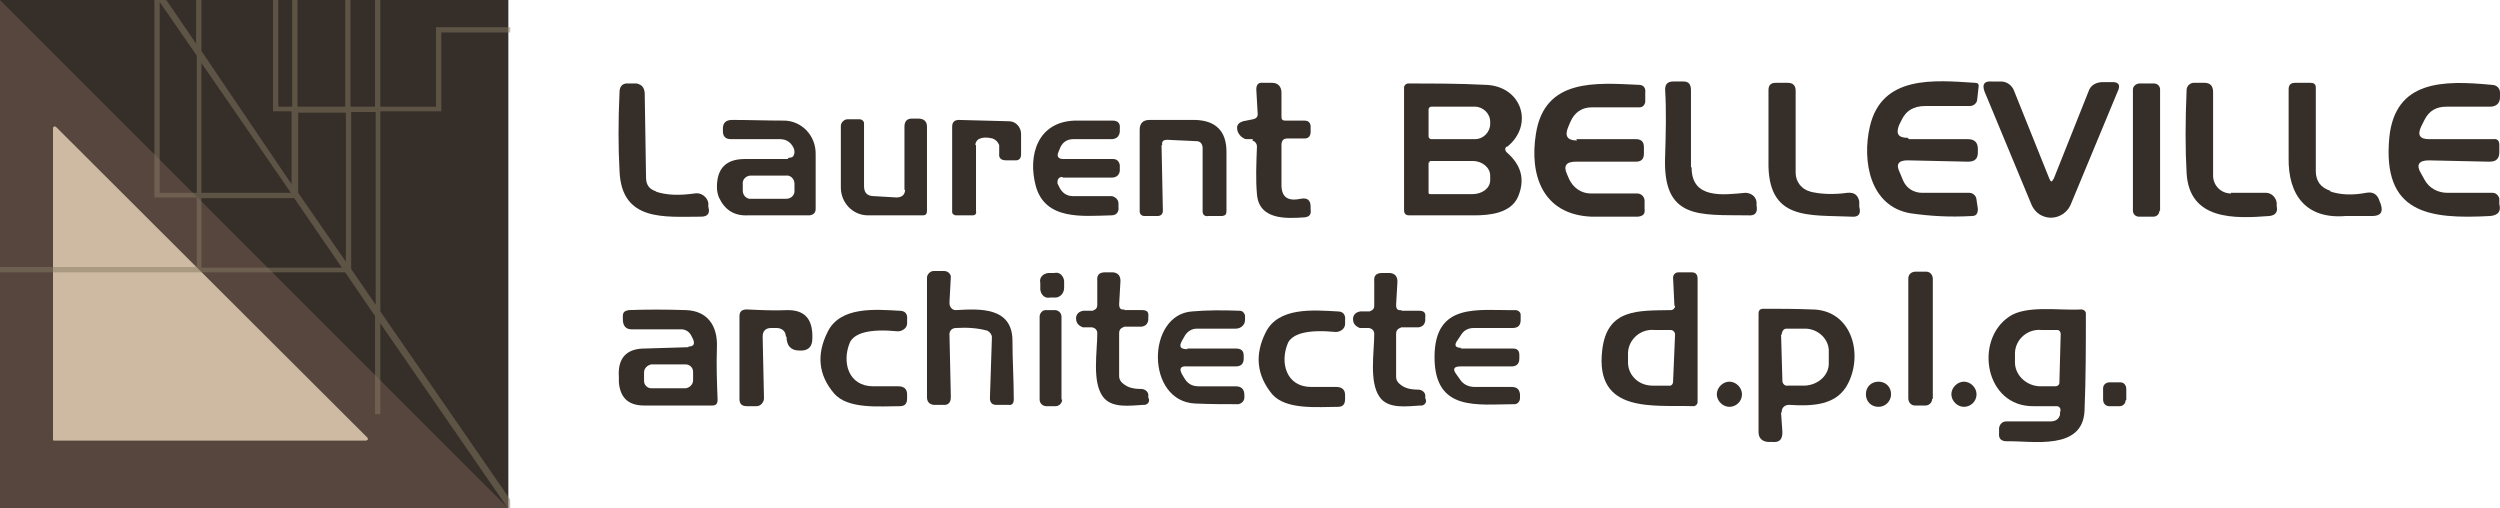 <svg xmlns="http://www.w3.org/2000/svg" viewBox="0 0 377.3 76.7"><defs><style>      .cls-1 {        fill: #877b63;        opacity: .5;      }      .cls-2 {        fill: #57463e;      }      .cls-3 {        fill: #362f29;      }      .cls-4 {        fill: #cebaa2;      }    </style></defs><g><g id="Calque_1"><g><g><path class="cls-3" d="M143.3,45.8c0,.5.4,1,.9,1h.1c3.5-.2,8.4-.5,8.5,4.5,0,3.1.2,6.1.2,9,0,.6-.3.9-.8.8h-1.9c-.6,0-.9-.4-.9-1l.3-9.2c0-.4-.3-.8-.7-1-1.5-.4-3-.5-4.7-.4-.7,0-1.1.5-1,1.2l.2,9.2c0,.9-.4,1.3-1.3,1.2h-1.3c-.7-.1-1-.5-1-1.2v-18c0-.5.5-1,1-1h1.6c.5,0,1,.4,1,.9h0c0,0-.2,3.7-.2,3.7h0Z"></path><path class="cls-3" d="M160.6,43.4c0,.8-.5,1.4-1.2,1.5h-.9c-.8.2-1.4-.4-1.5-1.2v-1c-.2-.8.4-1.4,1.2-1.5h.9c.8-.2,1.4.4,1.5,1.2v1Z"></path><path class="cls-3" d="M169.7,46.8h2.7c.7,0,1,.3.9,1v.5c-.1.6-.4.9-1,1h-2.6c-.5.2-.8.4-.8,1v6.5c0,.4.2.8.6,1.1.7.6,1.6.8,2.7.8.5,0,1,.3,1.1.8v.5c.3.5,0,1-.5,1.1,0,0-.1,0-.2,0-2,.1-4.9.6-6.2-1.3-1.6-2.3-.8-6.7-.8-9.5,0-.5-.3-.8-.8-.9h-1.4c-.4-.2-.6-.3-.8-.6-.2-.3-.2-.6-.2-.9.1-.6.5-.9,1.1-1h1.4c.5-.2.7-.4.7-.9v-3.6c-.1-.9.3-1.3,1.2-1.3h1.2c.8.1,1.1.6,1.1,1.3l-.2,3.5c0,.6.2.9.8.8h0Z"></path><path class="cls-3" d="M211.5,46.9h2.7c.7,0,1,.3.9,1v.5c-.1.6-.4.9-1,1h-2.6c-.5.2-.8.4-.8,1v6.5c0,.4.2.8.6,1.1.7.6,1.6.8,2.7.8.5,0,1,.3,1.1.8v.5c.3.5,0,1-.5,1.1,0,0-.1,0-.2,0-2,.1-4.9.6-6.2-1.3-1.6-2.3-.8-6.7-.8-9.5,0-.5-.3-.8-.8-.9h-1.4c-.4-.2-.6-.3-.8-.6-.2-.3-.2-.6-.2-.9.1-.6.5-.9,1.1-1h1.4c.5-.2.7-.4.7-.9v-3.6c-.1-.9.3-1.3,1.2-1.3h1.2c.8.1,1.1.6,1.1,1.3l-.2,3.5c0,.6.2.9.8.8h0Z"></path><path class="cls-3" d="M103.9,52.3c.8,0,1-.4.7-1.1l-.2-.4c-.3-.7-.9-1.1-1.6-1.1h-7.5c-.9,0-1.3-.6-1.3-1.5v-.5c0-.6.3-.8.9-.9,2.7-.1,5.5-.1,8.6,0,3.3.1,4.8,2.4,4.7,5.5-.1,2.9,0,5.5.1,8,0,.6-.2.9-.8.9h-10.3c-2.4,0-3.6-1.2-3.8-3.5v-.8c-.2-2.8,1.1-4.3,3.9-4.3l6.6-.2h0ZM104.6,56.1c0-.6-.5-1.1-1.1-1.1h-5.2c-.6.1-1.1.6-1.1,1.2v1.3c0,.6.5,1.1,1.1,1.1h5.2c.6-.1,1.1-.6,1.1-1.2v-1.3Z"></path><path class="cls-3" d="M118.6,50.8c0-.8-.6-1.3-1.4-1.3h-.8c-.9,0-1.3.5-1.3,1.3l.2,9.3c0,.6-.5,1.2-1.1,1.2h-1.5c-.8,0-1.1-.4-1.1-1.1v-12.5c0-.7.4-1,1.1-1,2.1.1,4.2.2,6.2.1,2.6,0,3.8,1.4,3.7,4.3,0,1.3-.7,1.9-2,1.8-1.3,0-1.9-.8-1.9-2.1h0Z"></path><path class="cls-3" d="M128.3,51.6c-1.3,3-.3,6.7,3.5,6.7,1.3,0,2.6,0,3.8,0,.8,0,1.3.4,1.3,1.2v.6c0,.8-.3,1.2-1.1,1.2-3,0-7.8.5-9.9-1.9-2.4-2.8-2.7-5.9-1-9.3,1.9-3.9,7.2-3.4,10.9-3.2.8,0,1.2.5,1.1,1.3v.6c0,.7-.7,1.2-1.4,1.2h0c-4.2-.4-6.6.2-7.3,1.8h0Z"></path><path class="cls-3" d="M194.4,51.7c-1.3,3-.3,6.7,3.5,6.7,1.3,0,2.6,0,3.8,0,.8,0,1.3.4,1.3,1.2v.6c0,.8-.3,1.2-1.1,1.2-3,0-7.8.5-9.9-1.9-2.3-2.8-2.7-5.9-1-9.3,1.9-3.9,7.2-3.4,10.9-3.2.8,0,1.2.5,1.1,1.3v.6c0,.7-.7,1.2-1.4,1.2h0c-4.2-.4-6.6.2-7.3,1.8h0Z"></path><path class="cls-3" d="M160.3,60.3c0,.5-.4,1-1,1h-1.4c-.5,0-1-.4-1-1v-12.5c0-.5.4-1,.9-1h1.4c.5,0,1,.4,1,1v12.5Z"></path><path class="cls-3" d="M179.2,52.6h7.3c.8,0,1.2.3,1.2,1.1v.4c0,.8-.4,1.2-1.2,1.2h-7.3c-1-.1-1.3.3-.8,1.2l.3.5c.5.9,1.2,1.3,2.2,1.3h5.6c.9,0,1.3.5,1.3,1.3v.4c0,.5-.4.9-.9,1h0c-2.1,0-4.3,0-6.5-.1-7.5-.3-7.4-13.4-.5-13.9,2.3-.2,4.7-.2,7.2-.1.4,0,.7.3.8.7,0,.2,0,.4,0,.7,0,.7-.6,1.3-1.4,1.3h-5.9c-.7,0-1.4.4-1.8,1.1l-.4.7c-.5.9-.3,1.3.8,1.3h0Z"></path><path class="cls-3" d="M220.4,52.6h7.9c.7,0,1,.3,1,1v.5c0,.8-.4,1.2-1.2,1.2h-7.7c-1,0-1.2.4-.6,1.2l.5.7c.5.8,1.3,1.2,2.3,1.2h5.5c.8,0,1.2.3,1.3,1.1v.6c0,.5-.4.9-.8.9h0c-5.6,0-12.1,1.2-12.1-7.1,0-8.4,6.7-7,12.2-7.1.4,0,.8.3.8.7,0,0,0,.1,0,.2,0,.2,0,.4,0,.6,0,.8-.4,1.2-1.2,1.2h-5.9c-.7,0-1.4.3-1.8.9l-.6.9c-.6.8-.4,1.2.6,1.2h0Z"></path></g><g><path class="cls-3" d="M252.7,46.1l-.2-4.2c0-.4.3-.8.8-.8h2c.6,0,.9.3.9,1v18.6c0,.3-.3.6-.6.6h0c-6-.2-14.9,1.2-13.8-8.4.7-6.4,5.5-6,10.4-6.1.3,0,.6-.3.6-.6h0s0,0,0,0ZM252.5,57.6l.3-7.1c0-.4-.3-.7-.7-.7h-2.4c-2.1-.2-3.9,1.4-4,3.4v1.3c-.1,2,1.5,3.7,3.7,3.7h2.4c.4.1.7-.2.7-.6h0Z"></path><path class="cls-3" d="M268.8,62.3l.2,2.9c0,1.1-.4,1.6-1.5,1.5h-.7c-.9-.1-1.4-.6-1.4-1.5v-17.9c0-.4.2-.7.7-.7,2.5,0,4.9,0,7.3.1,5.9,0,7.8,6.4,5.6,11-1.7,3.6-5.6,3.6-9,3.4-.6,0-1.1.4-1.1,1h0c0,.1,0,.1,0,.1ZM268.8,50.5l.2,7c0,.4.4.8.8.7h2.6c2-.1,3.7-1.6,3.6-3.5v-1.9c-.1-1.8-1.8-3.3-3.8-3.2h-2.6c-.4,0-.7.4-.7.9h0Z"></path><path class="cls-3" d="M262.9,59.5c0,1.1-.9,1.9-1.9,1.9s-1.9-.9-1.9-1.9.9-1.9,1.9-1.9,1.9.9,1.9,1.9Z"></path><path class="cls-3" d="M285.4,59.5c0,1-.8,1.9-1.9,1.9s-1.9-.8-1.9-1.9.8-1.9,1.9-1.9,1.9.8,1.9,1.9Z"></path><path class="cls-3" d="M298.3,59.5c0,1.1-.9,1.9-1.9,1.9s-1.9-.9-1.9-1.9.9-1.9,1.9-1.9,1.9.9,1.9,1.9Z"></path><path class="cls-3" d="M320.8,60.4c0,.5-.4.9-.9.9h-1.6c-.5,0-.9-.4-.9-1v-1.7c0-.5.4-.9,1-.9h1.6c.5,0,.9.4.9,1v1.7Z"></path><path class="cls-3" d="M291.6,60.2c0,.6-.5,1-1,1h-1.6c-.6,0-1-.5-1-1.1v-18.1c0-.6.5-1,1.1-1h1.6c.6,0,1,.5,1,1.1v18.1Z"></path><path class="cls-3" d="M310.3,61.3c-1.1,0-2.3,0-3.4,0-7.3.1-9-9.9-3.7-13.5,2.6-1.8,7.6-.9,10.9-1.1.4,0,.7.3.7.6h0c0,4.9,0,9.7-.2,14.6-.2,6.2-7.9,4.6-11.7,4.7-.9,0-1.3-.4-1.2-1.3v-.7c.1-.6.5-1,1.1-1h6.6c.8,0,1.3-.3,1.5-1v-.4c.2-.4,0-.8-.4-.9,0,0-.1,0-.2,0h0ZM310.8,57.8l.2-7.4c0-.3-.2-.6-.5-.6h-2.4c-2.1-.2-3.9,1.4-4,3.4v1.3c-.1,2,1.6,3.7,3.7,3.8h2.4c.3,0,.6-.2.6-.5h0Z"></path></g><g><path class="cls-3" d="M255.3,25.3c0,4.8,4.8,4.1,8.1,3.8.8,0,1.6.5,1.7,1.4v.5c.2,1.1-.2,1.6-1.3,1.5-7.3-.1-12.9.7-12.5-8.9.1-3.5.2-6.8,0-10.1,0-.8.4-1.2,1.2-1.2h1.6c.8,0,1.1.5,1.1,1.3,0,3.8,0,7.7,0,11.6h0Z"></path><path class="cls-3" d="M288.1,21h8.9c1,0,1.5.5,1.5,1.5v.5c0,1-.5,1.4-1.5,1.4l-9.1-.2c-1.4,0-1.8.6-1.2,1.8l.5,1.2c.5,1.2,1.6,1.9,2.9,1.9h7.1c.6,0,1.1.5,1.1,1.1l.2,1.3c0,.7-.2,1.1-.9,1.1-3.4.2-6.4,0-9.2-.4-6.2-1-7.4-7.9-6.2-13.1,1.8-7.8,9.7-7,15.9-6.6.4,0,.6.2.5.7l-.2,1.8c0,.5-.5,1-1.1,1h-6.7c-1.8,0-3,.7-3.7,2.3l-.3.6c-.5,1.3-.1,1.9,1.3,1.9h0Z"></path><path class="cls-3" d="M309.9,27.1l5.3-13.3c.3-.9,1-1.3,1.9-1.4h1.5c1.1-.1,1.5.4,1,1.4l-7.1,17.1c-.7,1.6-2.6,2.4-4.2,1.7-.8-.3-1.4-1-1.7-1.7l-7.1-17.1c-.4-1.1,0-1.6,1.1-1.5h1.4c.9,0,1.7.6,2,1.5l5.3,13.2c.2.5.4.5.6,0h0Z"></path><path class="cls-3" d="M325.9,31.8c0,.5-.4.9-.9.9h-2.2c-.5,0-.9-.4-.9-.9V13.5c0-.5.5-.9,1-.9h2.2c.5,0,.9.4.9.9v18.3Z"></path><path class="cls-3" d="M336.7,29.1h5.3c.8,0,1.5.7,1.6,1.5v.5c.2.9-.2,1.4-1.1,1.5-5.2.4-12.1.7-12.5-6.5-.2-3.5-.2-7.7,0-12.5,0-.6.5-1.1,1.1-1.1h1.6c.9,0,1.3.5,1.3,1.4v12.6c0,1.5,1.2,2.7,2.7,2.7Z"></path><path class="cls-3" d="M351.7,28.9c1.5.5,3.3.6,5.4.2,1-.2,1.7.2,2,1.2l.2.5c.4,1.2,0,1.8-1.3,1.8-1.3,0-2.6,0-4,0-6,.5-8.7-3.2-8.6-8.8,0-3.6,0-7.1,0-10.3,0-.7.3-1,1-1h2.3c.5,0,.8.2.8.7v12.6c0,1.5.7,2.5,2.2,3h0Z"></path><path class="cls-3" d="M237.9,21h9c.8,0,1.2.4,1.2,1.2v1c0,.8-.4,1.2-1.2,1.2h-9.1c-1.4,0-1.9.6-1.3,1.9l.3.7c.6,1.3,1.8,2.2,3.3,2.2h7c.6,0,1.1.5,1.1,1.1v1.2c.1.8-.2,1.1-1,1.2-2.3,0-4.6,0-7,0-7.4-.3-9.4-6.3-8.4-12.5,1.3-8.4,9-7.7,15.5-7.4.7,0,1.1.4,1,1.2v1.4c-.1.5-.4.8-.9.8h-7.2c-1.5,0-2.6.8-3.2,2.2l-.3.7c-.6,1.4-.2,2.1,1.3,2.1Z"></path><path class="cls-3" d="M273.1,28.9c1.6.4,3.5.5,5.7.2,1-.1,1.6.3,1.8,1.3v.8c.3,1.1-.1,1.6-1.2,1.5-6.4-.3-12.7.7-12.5-8.4,0-3.8,0-7.4,0-10.7,0-.8.4-1.1,1.1-1.1h1.8c.8,0,1.2.4,1.2,1.2v12.4c0,1.3.9,2.5,2.2,2.8h0Z"></path><path class="cls-3" d="M366.6,24.2c-1.6,0-2,.7-1.2,2l.5.9c.7,1.3,2,2,3.5,2h6.8c.5,0,.9.4,1,.9v.8c.3,1.1-.2,1.7-1.4,1.8-9.3.5-16.3-.4-15.2-11.9.9-8.6,8.1-8.6,15.4-7.9.9,0,1.4.6,1.3,1.5v.4c0,.9-.6,1.4-1.5,1.4h-6.6c-1.5,0-2.6.6-3.3,2l-.5,1c-.6,1.3-.2,1.9,1.2,1.9h9.6c.7-.1,1,.2,1,.9v1c0,1-.4,1.5-1.5,1.5l-9.2-.2Z"></path><path class="cls-3" d="M227.4,22.1c-.3.2-.3.6,0,.9,0,0,0,0,0,0,2.2,1.9,2.8,4.1,1.7,6.7-1.1,2.5-4.3,2.8-6.6,2.8-3.3,0-6.5,0-9.8,0-.6,0-.8-.3-.8-.8V13.2c0-.3.3-.6.6-.6h0c3.9,0,7.7,0,11.6.2,5.6.1,7.5,6.1,3.3,9.4ZM215.6,16.5v4.1c0,.2.2.4.4.4h6.6c1.3,0,2.3-1.1,2.3-2.3v-.3c0-1.3-1.1-2.3-2.3-2.3h-6.6c-.2,0-.4.2-.4.4h0ZM215.6,24.5v4.5c0,.2,0,.3.3.3h6.3c1.5,0,2.7-.9,2.7-2.1v-.7c0-1.2-1.2-2.2-2.6-2.2h-6.3c-.2,0-.3,0-.3.3h0Z"></path></g><g><path class="cls-3" d="M98.9,28.9c1.8.6,3.7.6,5.9.3,1-.2,1.9.5,2.1,1.4v.6c.3,1-.1,1.5-1.1,1.5-5.5,0-12,.8-12.3-6.9-.2-3.6-.2-7.6,0-11.9,0-.9.5-1.4,1.4-1.3h1.2c.8.2,1.1.6,1.2,1.4l.2,12.8c0,1.1.5,1.8,1.6,2.1h0Z"></path><path class="cls-3" d="M189.1,21h-1c-.3,0-.5-.2-.8-.4-.4-.4-.6-.8-.6-1.3,0-.5.3-.8.9-1l1.5-.3c.5-.1.8-.4.7-1l-.2-3.5c0-.7.3-1.1,1-1h1.4c.9,0,1.4.6,1.4,1.5v3.6c0,.4.1.6.6.6h2.8c.6,0,.9.2,1,.8v.9c0,.6-.3,1-.9,1h-2.6c-.6,0-.9.3-.9,1,0,2.1,0,4.1,0,6s1,2.5,2.9,2.1c1-.2,1.5.2,1.5,1.2,0,.1,0,.2,0,.4.1.7-.1,1.1-.9,1.2-2.8.2-6.9.4-7.2-3.5-.2-2.2-.1-4.6,0-7.2,0-.4-.3-.8-.7-.9h0Z"></path><path class="cls-3" d="M136.5,28.7v-9.6c0-.8.4-1.2,1.1-1.2h1c.8,0,1.3.4,1.3,1.2v12.7c0,.5-.2.7-.6.7h-8.3c-2.3,0-4.1-1.9-4.1-4.2v-9.3c0-.5.5-1,1-1h1.8c.4,0,.7.3.7.6h0s0,9.5,0,9.5c0,1,.5,1.5,1.5,1.5l3.4.2c.8,0,1.3-.4,1.3-1.2h0Z"></path><path class="cls-3" d="M119.1,23.8c.5,0,.7-.2.8-.7,0-.2,0-.5-.1-.7-.4-.9-1.1-1.4-2.1-1.4h-7.4c-.8,0-1.2-.4-1.2-1.2v-.4c0-.9.5-1.3,1.4-1.3,2.6,0,5.2.1,7.8.1s4.9,2.2,4.8,5.2c0,2.9,0,5.5,0,8.1,0,.6-.3.9-.9,1h-9.3c-2.1.1-3.5-.8-4.4-2.7-.2-.5-.3-1-.3-1.6,0-2.8,1.4-4.2,4.2-4.2h6.5c0,0,0-.1,0-.1ZM119.9,27.7c0-.7-.6-1.3-1.3-1.2h-5.3c-.7,0-1.3.6-1.2,1.3v1c0,.7.6,1.3,1.3,1.2h5.3c.7,0,1.3-.6,1.2-1.3v-1Z"></path><path class="cls-3" d="M147.3,21.9v10c.1.3-.1.6-.5.6h-2.5c-.3,0-.6-.2-.6-.5h0s0-12.9,0-12.9c0-.7.4-1,1-1l7.6.2c1,0,1.8.9,1.8,1.9v3.1c0,.6-.3.9-.8.9h-1.4c-.8,0-1.2-.3-1.1-1.1,0-.4,0-.8,0-1.2-.2-.5-.5-.8-1-1-.8-.2-1.5-.2-2.1.1-.3.2-.5.5-.5.9h0Z"></path><path class="cls-3" d="M160.3,26.7c-.4,0-.7.3-.7.7s0,.2,0,.3l.3.6c.4.8,1.1,1.3,2,1.3h5.9c.5.1,1,.5,1,1.1v.5c.1.8-.3,1.3-1.1,1.3-4.3.1-10,.8-11.4-4.5-1.2-4.6.3-9.6,5.9-9.8,2,0,3.9,0,5.7,0,.8,0,1.2.4,1.1,1.2v.5c-.1.7-.5,1.1-1.3,1.1h-5.7c-.9,0-1.6.4-2,1.3l-.2.5c-.4.8-.1,1.2.7,1.2h7.5c.6,0,.9.4,1,.9,0,.3,0,.6,0,.9-.1.7-.6,1-1.2,1h-7.4s0,0,0,0Z"></path><path class="cls-3" d="M175.3,21.9l.2,9.9c0,.5-.3.8-.8.8h-2c-.4,0-.7-.3-.7-.7v-12.3c0-1,.5-1.5,1.5-1.5h6.9c3.1.1,4.7,1.7,4.7,4.8v8.9c0,.5-.1.7-.6.8h-2.1c-.6.1-.9-.2-.9-.7v-9.7c-.1-.6-.4-.9-1-.9l-4.3-.2c-.6,0-.9.2-.8.8h0Z"></path></g></g><g><rect class="cls-2" width="76.7" height="76.7"></rect><path class="cls-4" d="M55.4,66.5H8.2c-.1,0-.2,0-.2-.2V19.3c0-.1.1-.2.2-.2,0,0,.1,0,.2,0l47.1,47c0,0,0,.2,0,.3,0,0-.1,0-.2,0Z"></path><polygon class="cls-3" points="0 0 76.7 76.7 76.7 0 0 0"></polygon><path class="cls-1" d="M66.6,16.9V4.9h10.4v-.8h-11.2v12h-8.4V-.3h-.8v16.4h-3.7V-.3h-.8v16.4h-7.2V-.3h-.8v16.4h-2.1V-.3h-.8v17.1h2.8v11L30.4,7.7V-.3h-.8v6.9L24.9-.3h-1.6v30.1h6.4v10.5H-.3v.8h52.4l4.5,6.6v14.8h.8v-13.7l19.6,28.4v-1.8l-19.6-28.4v-30.2h9.2ZM52.2,16.9v22.6l-7.2-10.4v-12.1h7.2ZM30.4,40.4v-10.5h14l7.2,10.5h-21.2ZM30.4,29.1V9.5l13.5,19.6h-13.5ZM56.7,16.9v29.1l-3.7-5.4v-23.7h3.7ZM24.1.3l5.6,8.1v20.7h-5.6V.3Z"></path></g></g></g></svg>